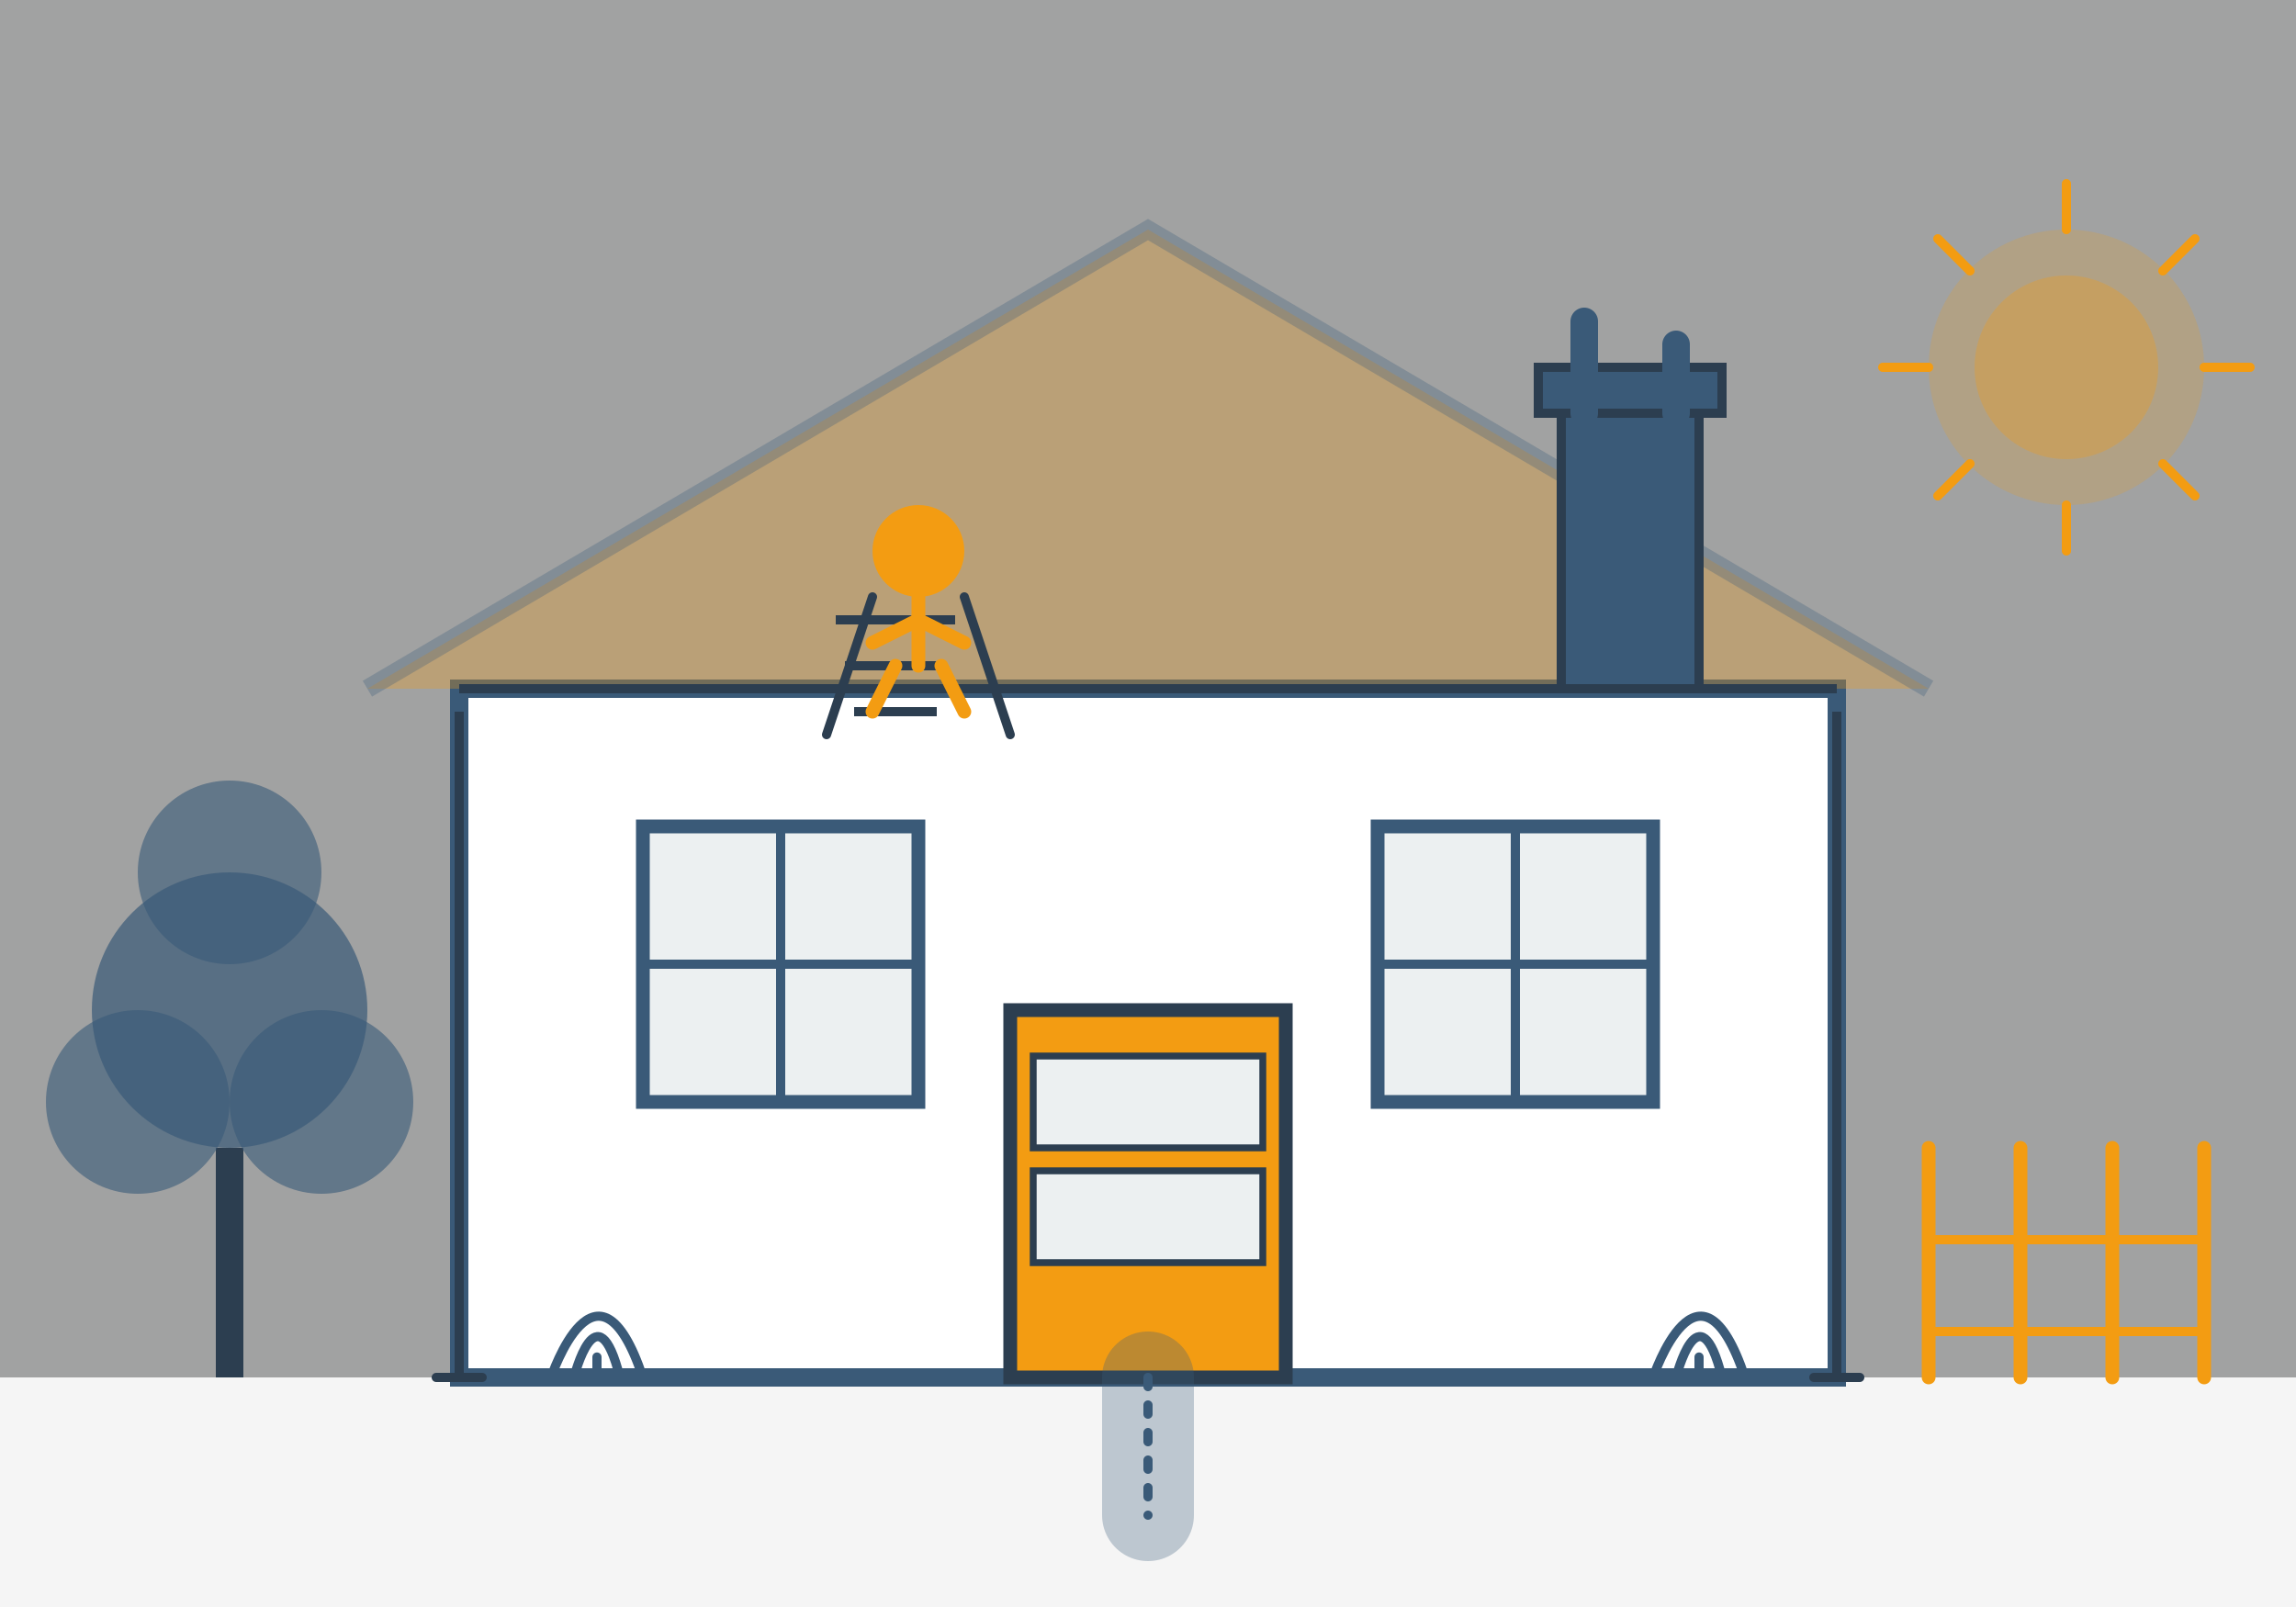 <svg width="500" height="350" viewBox="0 0 500 350" fill="none" xmlns="http://www.w3.org/2000/svg">
  <rect x="0" y="0" width="500" height="350" fill="#808080" stroke="none"/>
  <!-- Background sky -->
  <rect width="500" height="350" fill="#ECF0F1" opacity="0.3"/>
  
  <!-- Ground -->
  <rect x="0" y="300" width="500" height="50" fill="#F5F5F5"/>
  
  <!-- House main structure -->
  <rect x="100" y="150" width="300" height="150" fill="white" stroke="#3A5A78" stroke-width="4"/>
  
  <!-- Roof -->
  <path d="M80 150L250 50L420 150" stroke="#3A5A78" stroke-width="4" fill="#F39C12" opacity="0.3" fill-rule="evenodd"/>
  
  <!-- Windows -->
  <rect x="140" y="180" width="60" height="60" fill="#ECF0F1" stroke="#3A5A78" stroke-width="3"/>
  <line x1="140" y1="210" x2="200" y2="210" stroke="#3A5A78" stroke-width="2"/>
  <line x1="170" y1="180" x2="170" y2="240" stroke="#3A5A78" stroke-width="2"/>
  
  <rect x="300" y="180" width="60" height="60" fill="#ECF0F1" stroke="#3A5A78" stroke-width="3"/>
  <line x1="300" y1="210" x2="360" y2="210" stroke="#3A5A78" stroke-width="2"/>
  <line x1="330" y1="180" x2="330" y2="240" stroke="#3A5A78" stroke-width="2"/>
  
  <!-- Door -->
  <rect x="220" y="220" width="60" height="80" fill="#F39C12" stroke="#2C3E50" stroke-width="3"/>
  <circle cx="235" cy="260" r="5" fill="#2C3E50"/>
  
  <rect x="225" y="230" width="50" height="20" fill="#ECF0F1" stroke="#2C3E50" stroke-width="1.5"/>
  <rect x="225" y="255" width="50" height="20" fill="#ECF0F1" stroke="#2C3E50" stroke-width="1.5"/>
  
  <!-- Chimney -->
  <rect x="340" y="90" width="30" height="60" fill="#3A5A78" stroke="#2C3E50" stroke-width="2"/>
  <rect x="335" y="80" width="40" height="10" fill="#3A5A78" stroke="#2C3E50" stroke-width="2"/>
  <path d="M345 90L345 70" stroke="#3A5A78" stroke-width="6" stroke-linecap="round"/>
  <path d="M365 90L365 75" stroke="#3A5A78" stroke-width="6" stroke-linecap="round"/>
  
  <!-- Gutters -->
  <line x1="100" y1="150" x2="400" y2="150" stroke="#2C3E50" stroke-width="2"/>
  <line x1="100" y1="155" x2="100" y2="300" stroke="#2C3E50" stroke-width="2"/>
  <line x1="400" y1="155" x2="400" y2="300" stroke="#2C3E50" stroke-width="2"/>
  <line x1="105" y1="300" x2="95" y2="300" stroke="#2C3E50" stroke-width="2" stroke-linecap="round"/>
  <line x1="395" y1="300" x2="405" y2="300" stroke="#2C3E50" stroke-width="2" stroke-linecap="round"/>
  
  <!-- Garden path -->
  <path d="M250 300L250 330" stroke="#3A5A78" stroke-width="20" stroke-linecap="round" opacity="0.3"/>
  <path d="M250 300L250 330" stroke="#3A5A78" stroke-width="2" stroke-linecap="round" stroke-dasharray="2 4"/>
  
  <!-- Plants and landscaping -->
  <path d="M120 300C120 300 130 270 140 300" stroke="#3A5A78" stroke-width="2" stroke-linecap="round"/>
  <path d="M125 300C125 300 130 280 135 300" stroke="#3A5A78" stroke-width="2" stroke-linecap="round"/>
  <path d="M130 300C130 300 130 290 130 300" stroke="#3A5A78" stroke-width="2" stroke-linecap="round"/>
  
  <path d="M360 300C360 300 370 270 380 300" stroke="#3A5A78" stroke-width="2" stroke-linecap="round"/>
  <path d="M365 300C365 300 370 280 375 300" stroke="#3A5A78" stroke-width="2" stroke-linecap="round"/>
  <path d="M370 300C370 300 370 290 370 300" stroke="#3A5A78" stroke-width="2" stroke-linecap="round"/>
  
  <!-- Tree -->
  <path d="M50 300V250" stroke="#2C3E50" stroke-width="6"/>
  <circle cx="50" cy="220" r="30" fill="#3A5A78" opacity="0.7"/>
  <circle cx="30" cy="240" r="20" fill="#3A5A78" opacity="0.6"/>
  <circle cx="70" cy="240" r="20" fill="#3A5A78" opacity="0.6"/>
  <circle cx="50" cy="190" r="20" fill="#3A5A78" opacity="0.6"/>
  
  <!-- Fence -->
  <line x1="420" y1="250" x2="420" y2="300" stroke="#F39C12" stroke-width="3" stroke-linecap="round"/>
  <line x1="440" y1="250" x2="440" y2="300" stroke="#F39C12" stroke-width="3" stroke-linecap="round"/>
  <line x1="460" y1="250" x2="460" y2="300" stroke="#F39C12" stroke-width="3" stroke-linecap="round"/>
  <line x1="480" y1="250" x2="480" y2="300" stroke="#F39C12" stroke-width="3" stroke-linecap="round"/>
  <line x1="420" y1="270" x2="480" y2="270" stroke="#F39C12" stroke-width="2"/>
  <line x1="420" y1="290" x2="480" y2="290" stroke="#F39C12" stroke-width="2"/>
  
  <!-- Maintenance elements -->
  <path d="M190 130L180 160" stroke="#2C3E50" stroke-width="2" stroke-linecap="round"/> <!-- Ladder left -->
  <path d="M210 130L220 160" stroke="#2C3E50" stroke-width="2" stroke-linecap="round"/> <!-- Ladder right -->
  <line x1="182" y1="135" x2="208" y2="135" stroke="#2C3E50" stroke-width="2"/> <!-- Ladder rung 1 -->
  <line x1="184" y1="145" x2="206" y2="145" stroke="#2C3E50" stroke-width="2"/> <!-- Ladder rung 2 -->
  <line x1="186" y1="155" x2="204" y2="155" stroke="#2C3E50" stroke-width="2"/> <!-- Ladder rung 3 -->
  
  <!-- Worker on roof -->
  <circle cx="200" cy="120" r="10" fill="#F39C12"/> <!-- Worker head -->
  <path d="M200 130V145" stroke="#F39C12" stroke-width="3" stroke-linecap="round"/> <!-- Worker body -->
  <path d="M200 135L190 140" stroke="#F39C12" stroke-width="3" stroke-linecap="round"/> <!-- Worker arm left -->
  <path d="M200 135L210 140" stroke="#F39C12" stroke-width="3" stroke-linecap="round"/> <!-- Worker arm right -->
  <path d="M195 145L190 155" stroke="#F39C12" stroke-width="3" stroke-linecap="round"/> <!-- Worker leg left -->
  <path d="M205 145L210 155" stroke="#F39C12" stroke-width="3" stroke-linecap="round"/> <!-- Worker leg right -->
  
  <!-- Sun -->
  <circle cx="450" cy="80" r="30" fill="#F39C12" opacity="0.2"/>
  <circle cx="450" cy="80" r="20" fill="#F39C12" opacity="0.3"/>
  <path d="M450 40V50" stroke="#F39C12" stroke-width="2" stroke-linecap="round"/> <!-- Sun ray -->
  <path d="M450 110V120" stroke="#F39C12" stroke-width="2" stroke-linecap="round"/> <!-- Sun ray -->
  <path d="M410 80H420" stroke="#F39C12" stroke-width="2" stroke-linecap="round"/> <!-- Sun ray -->
  <path d="M480 80H490" stroke="#F39C12" stroke-width="2" stroke-linecap="round"/> <!-- Sun ray -->
  <path d="M422 52L429 59" stroke="#F39C12" stroke-width="2" stroke-linecap="round"/> <!-- Sun ray -->
  <path d="M471 101L478 108" stroke="#F39C12" stroke-width="2" stroke-linecap="round"/> <!-- Sun ray -->
  <path d="M422 108L429 101" stroke="#F39C12" stroke-width="2" stroke-linecap="round"/> <!-- Sun ray -->
  <path d="M471 59L478 52" stroke="#F39C12" stroke-width="2" stroke-linecap="round"/> <!-- Sun ray -->
</svg>
